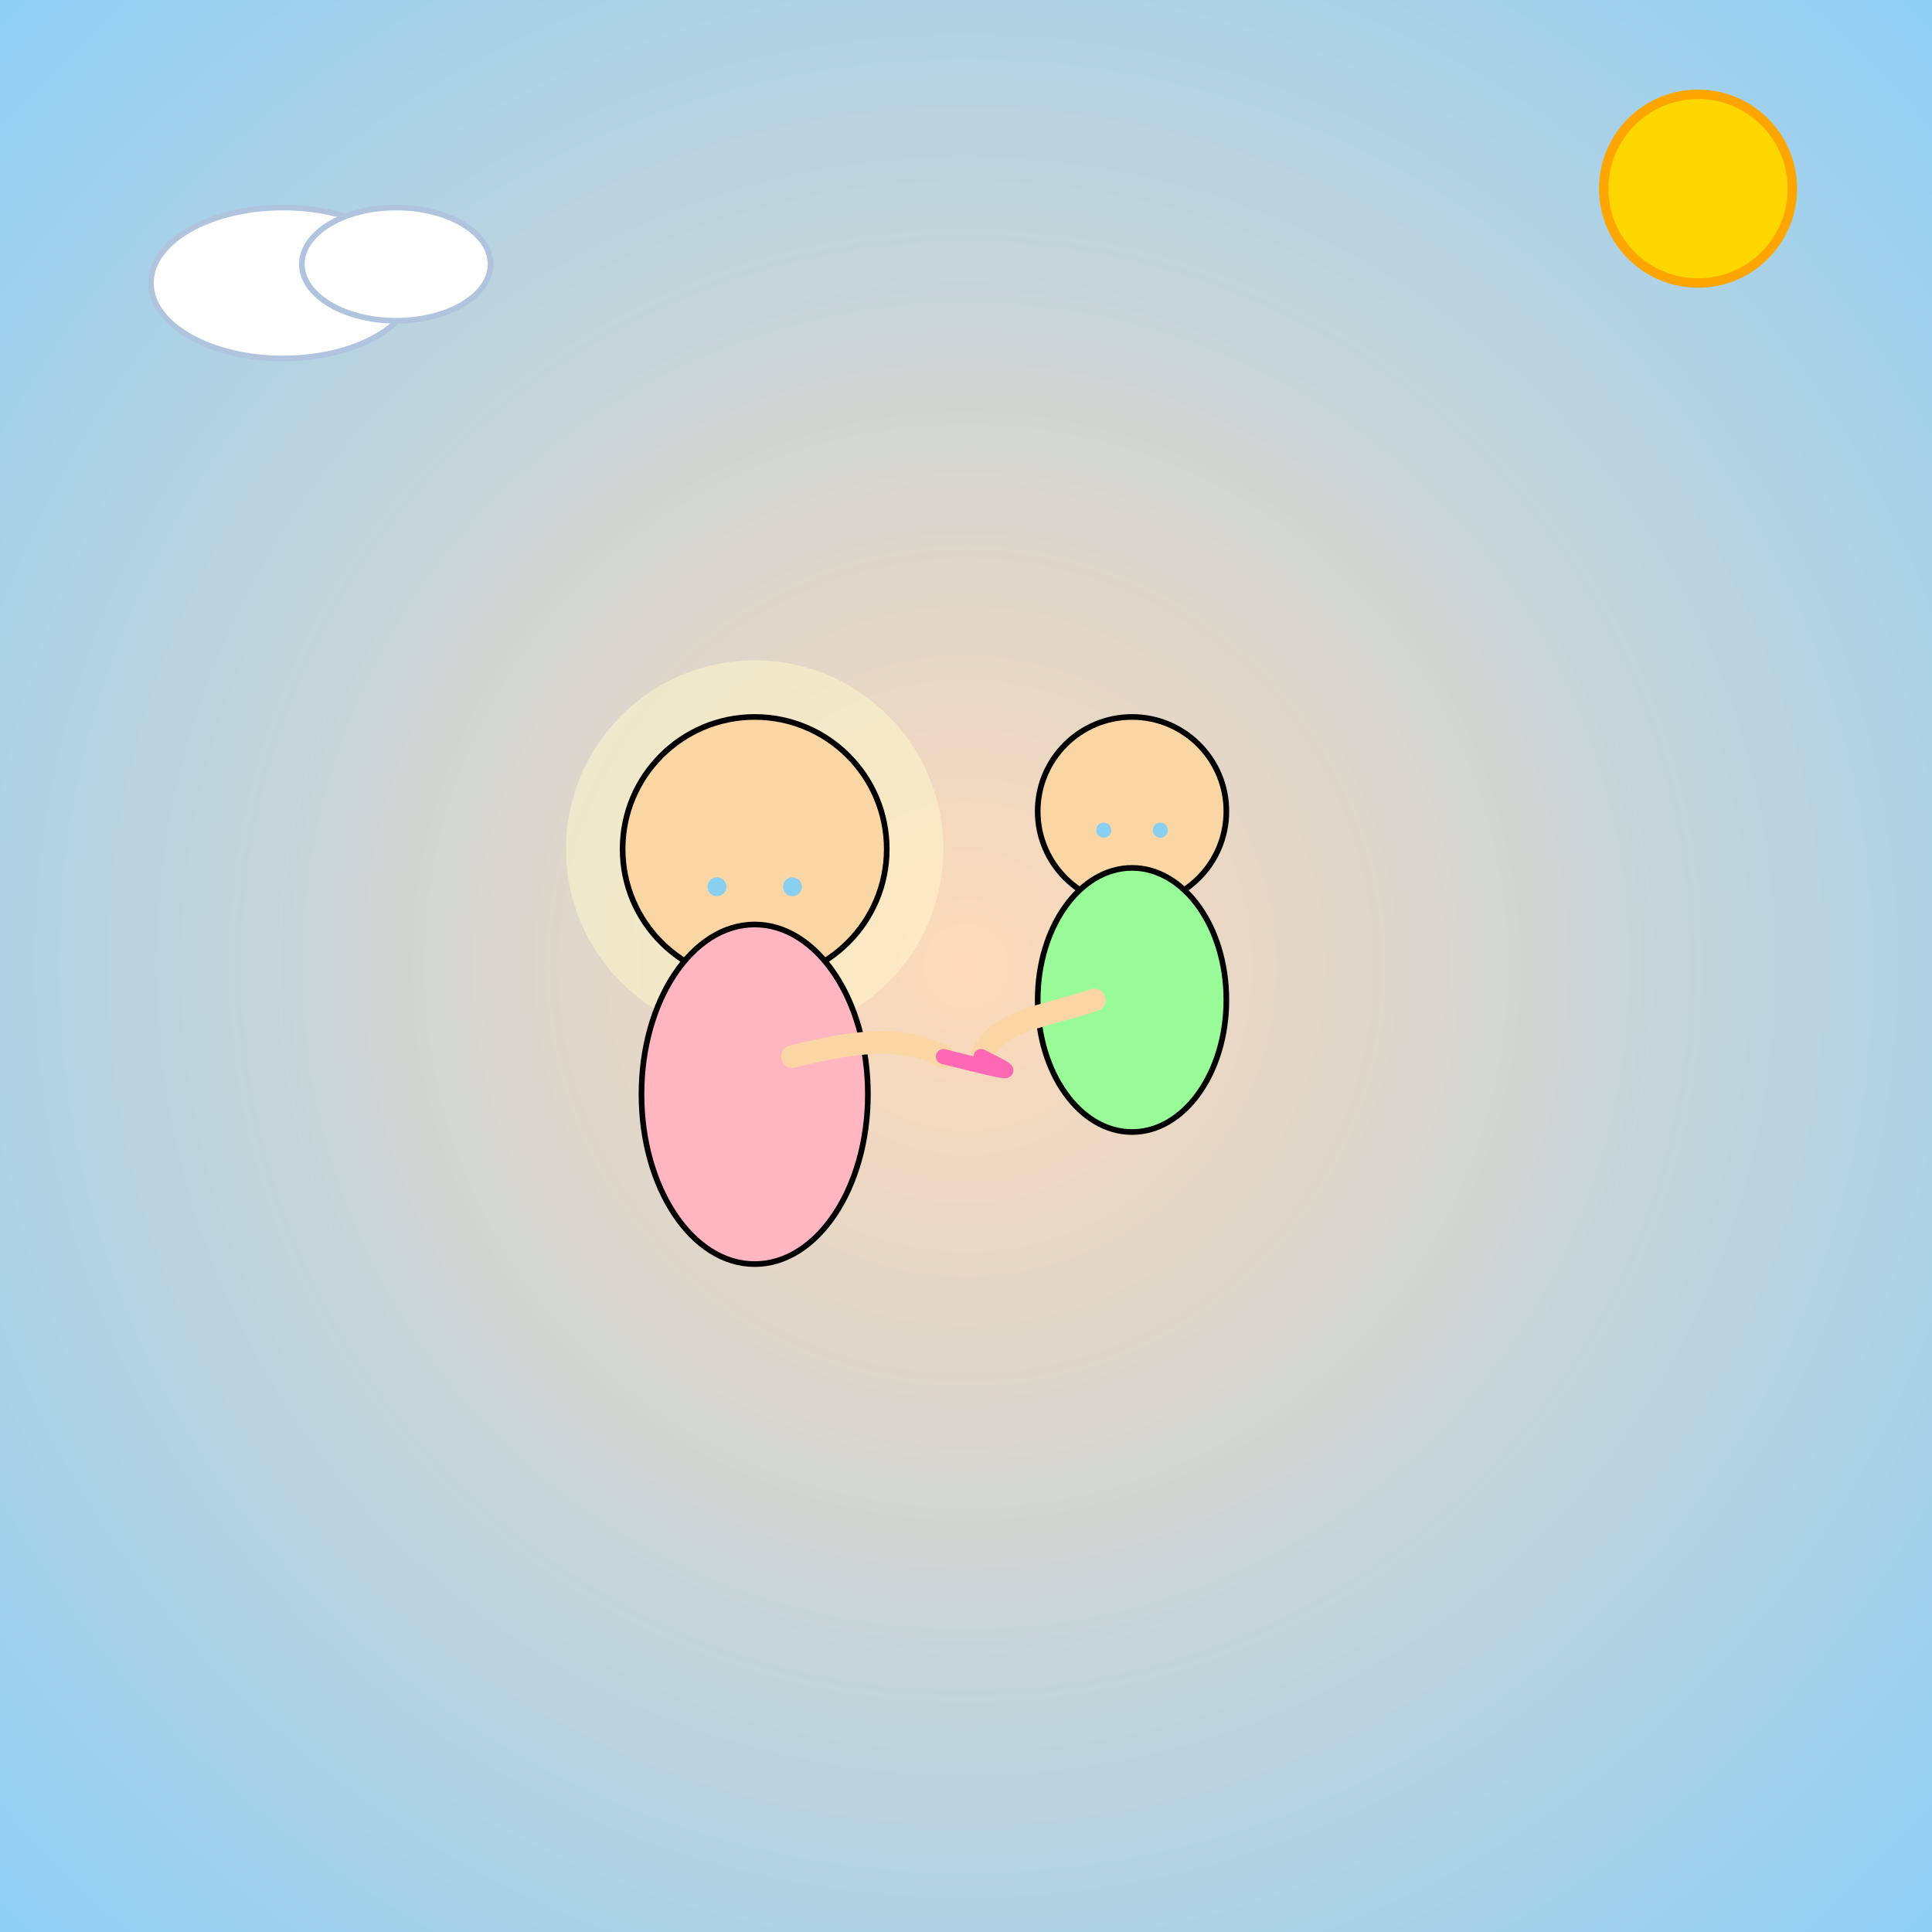 <!--

Generated by DrawGPT.
Free, open source, AI generated images in SVG, PNG, and HTML Canvas format.
https://drawgpt.ai

Created: 2025-07-06T11:12:33+00:00
-->
<svg   viewBox="0 0 1024 1024" xmlns="http://www.w3.org/2000/svg" xmlns:xlink="http://www.w3.org/1999/xlink">
  <rect x="0" y="0" width="1024" height="1024" fill="#333333" stroke="none"/>
  <title>Resurrected Reunion</title>
  <desc>A vibrant and heartwarming hug between a revived mother and her daughter, complete with glistening tears and radiant joy.</desc>
  <defs id="defs1" class="defs">
    <radialGradient id="gradient1" class="background-gradient" cx="50%" cy="50%" r="75%">
      <stop id="grad-stop1" class="gradient-stop" offset="0%" style="stop-color:#FFDAB9;stop-opacity:1" />
      <stop id="grad-stop2" class="gradient-stop" offset="100%" style="stop-color:#87CEFA;stop-opacity:1" />
    </radialGradient>
  </defs>
  <rect id="bg1" class="background" x="0" y="0" width="1024" height="1024" fill="url(#gradient1)" />
  
  <!-- Halo behind the mother head (symbolizing resurrection glow) -->
  <circle id="mother-halo1" class="woman-halo" cx="400" cy="450" r="100" fill="#FFFACD" opacity="0.5" />

  <!-- Mother Group -->
  <g id="mother-group1" class="woman-group">
    <!-- Mother's Head -->
    <circle id="mother-head1" class="woman-head" cx="400" cy="450" r="70" fill="#FAD6A5" stroke="#000" stroke-width="3"/>
    <!-- Mother's Body -->
    <ellipse id="mother-body1" class="woman-body" cx="400" cy="580" rx="60" ry="90" fill="#FFB6C1" stroke="#000" stroke-width="3"/>
    <!-- Mother's Hugging Arm extending right -->
    <path id="mother-arm1" class="woman-arm" d="M420,560 C460,550 480,550 500,560" fill="none" stroke="#FAD6A5" stroke-width="12" stroke-linecap="round"/>
    <!-- Mother's Tears -->
    <circle id="mother-tear1" class="woman-tear" cx="380" cy="470" r="5" fill="#89CFF0"/>
    <circle id="mother-tear2" class="woman-tear" cx="420" cy="470" r="5" fill="#89CFF0"/>
  </g>
  
  <!-- Daughter Group -->
  <g id="daughter-group1" class="daughter-group">
    <!-- Daughter's Head -->
    <circle id="daughter-head1" class="daughter-head" cx="600" cy="430" r="50" fill="#FAD6A5" stroke="#000" stroke-width="3"/>
    <!-- Daughter's Body -->
    <ellipse id="daughter-body1" class="daughter-body" cx="600" cy="530" rx="50" ry="70" fill="#98FB98" stroke="#000" stroke-width="3"/>
    <!-- Daughter's Hugging Arm extending left -->
    <path id="daughter-arm1" class="daughter-arm" d="M580,530 C550,540 530,540 520,560" fill="none" stroke="#FAD6A5" stroke-width="12" stroke-linecap="round"/>
    <!-- Daughter's Tears -->
    <circle id="daughter-tear1" class="daughter-tear" cx="585" cy="440" r="4" fill="#89CFF0"/>
    <circle id="daughter-tear2" class="daughter-tear" cx="615" cy="440" r="4" fill="#89CFF0"/>
  </g>
  
  <!-- Embrace Connection: Joining arms from both figures -->
  <path id="embrace-connection1" class="embrace-connection" d="M500,560 C540,570 540,570 520,560" fill="none" stroke="#FF69B4" stroke-width="8" stroke-linecap="round" />
  
  <!-- Extra cheerful details: a sun peeking out and a cloud -->
  <circle id="sun1" class="sun" cx="900" cy="100" r="50" fill="#FFD700" stroke="#FFA500" stroke-width="5"/>
  <ellipse id="cloud1" class="cloud" cx="150" cy="150" rx="70" ry="40" fill="#FFFFFF" stroke="#B0C4DE" stroke-width="3"/>
  <ellipse id="cloud2" class="cloud" cx="210" cy="140" rx="50" ry="30" fill="#FFFFFF" stroke="#B0C4DE" stroke-width="3"/>
</svg>